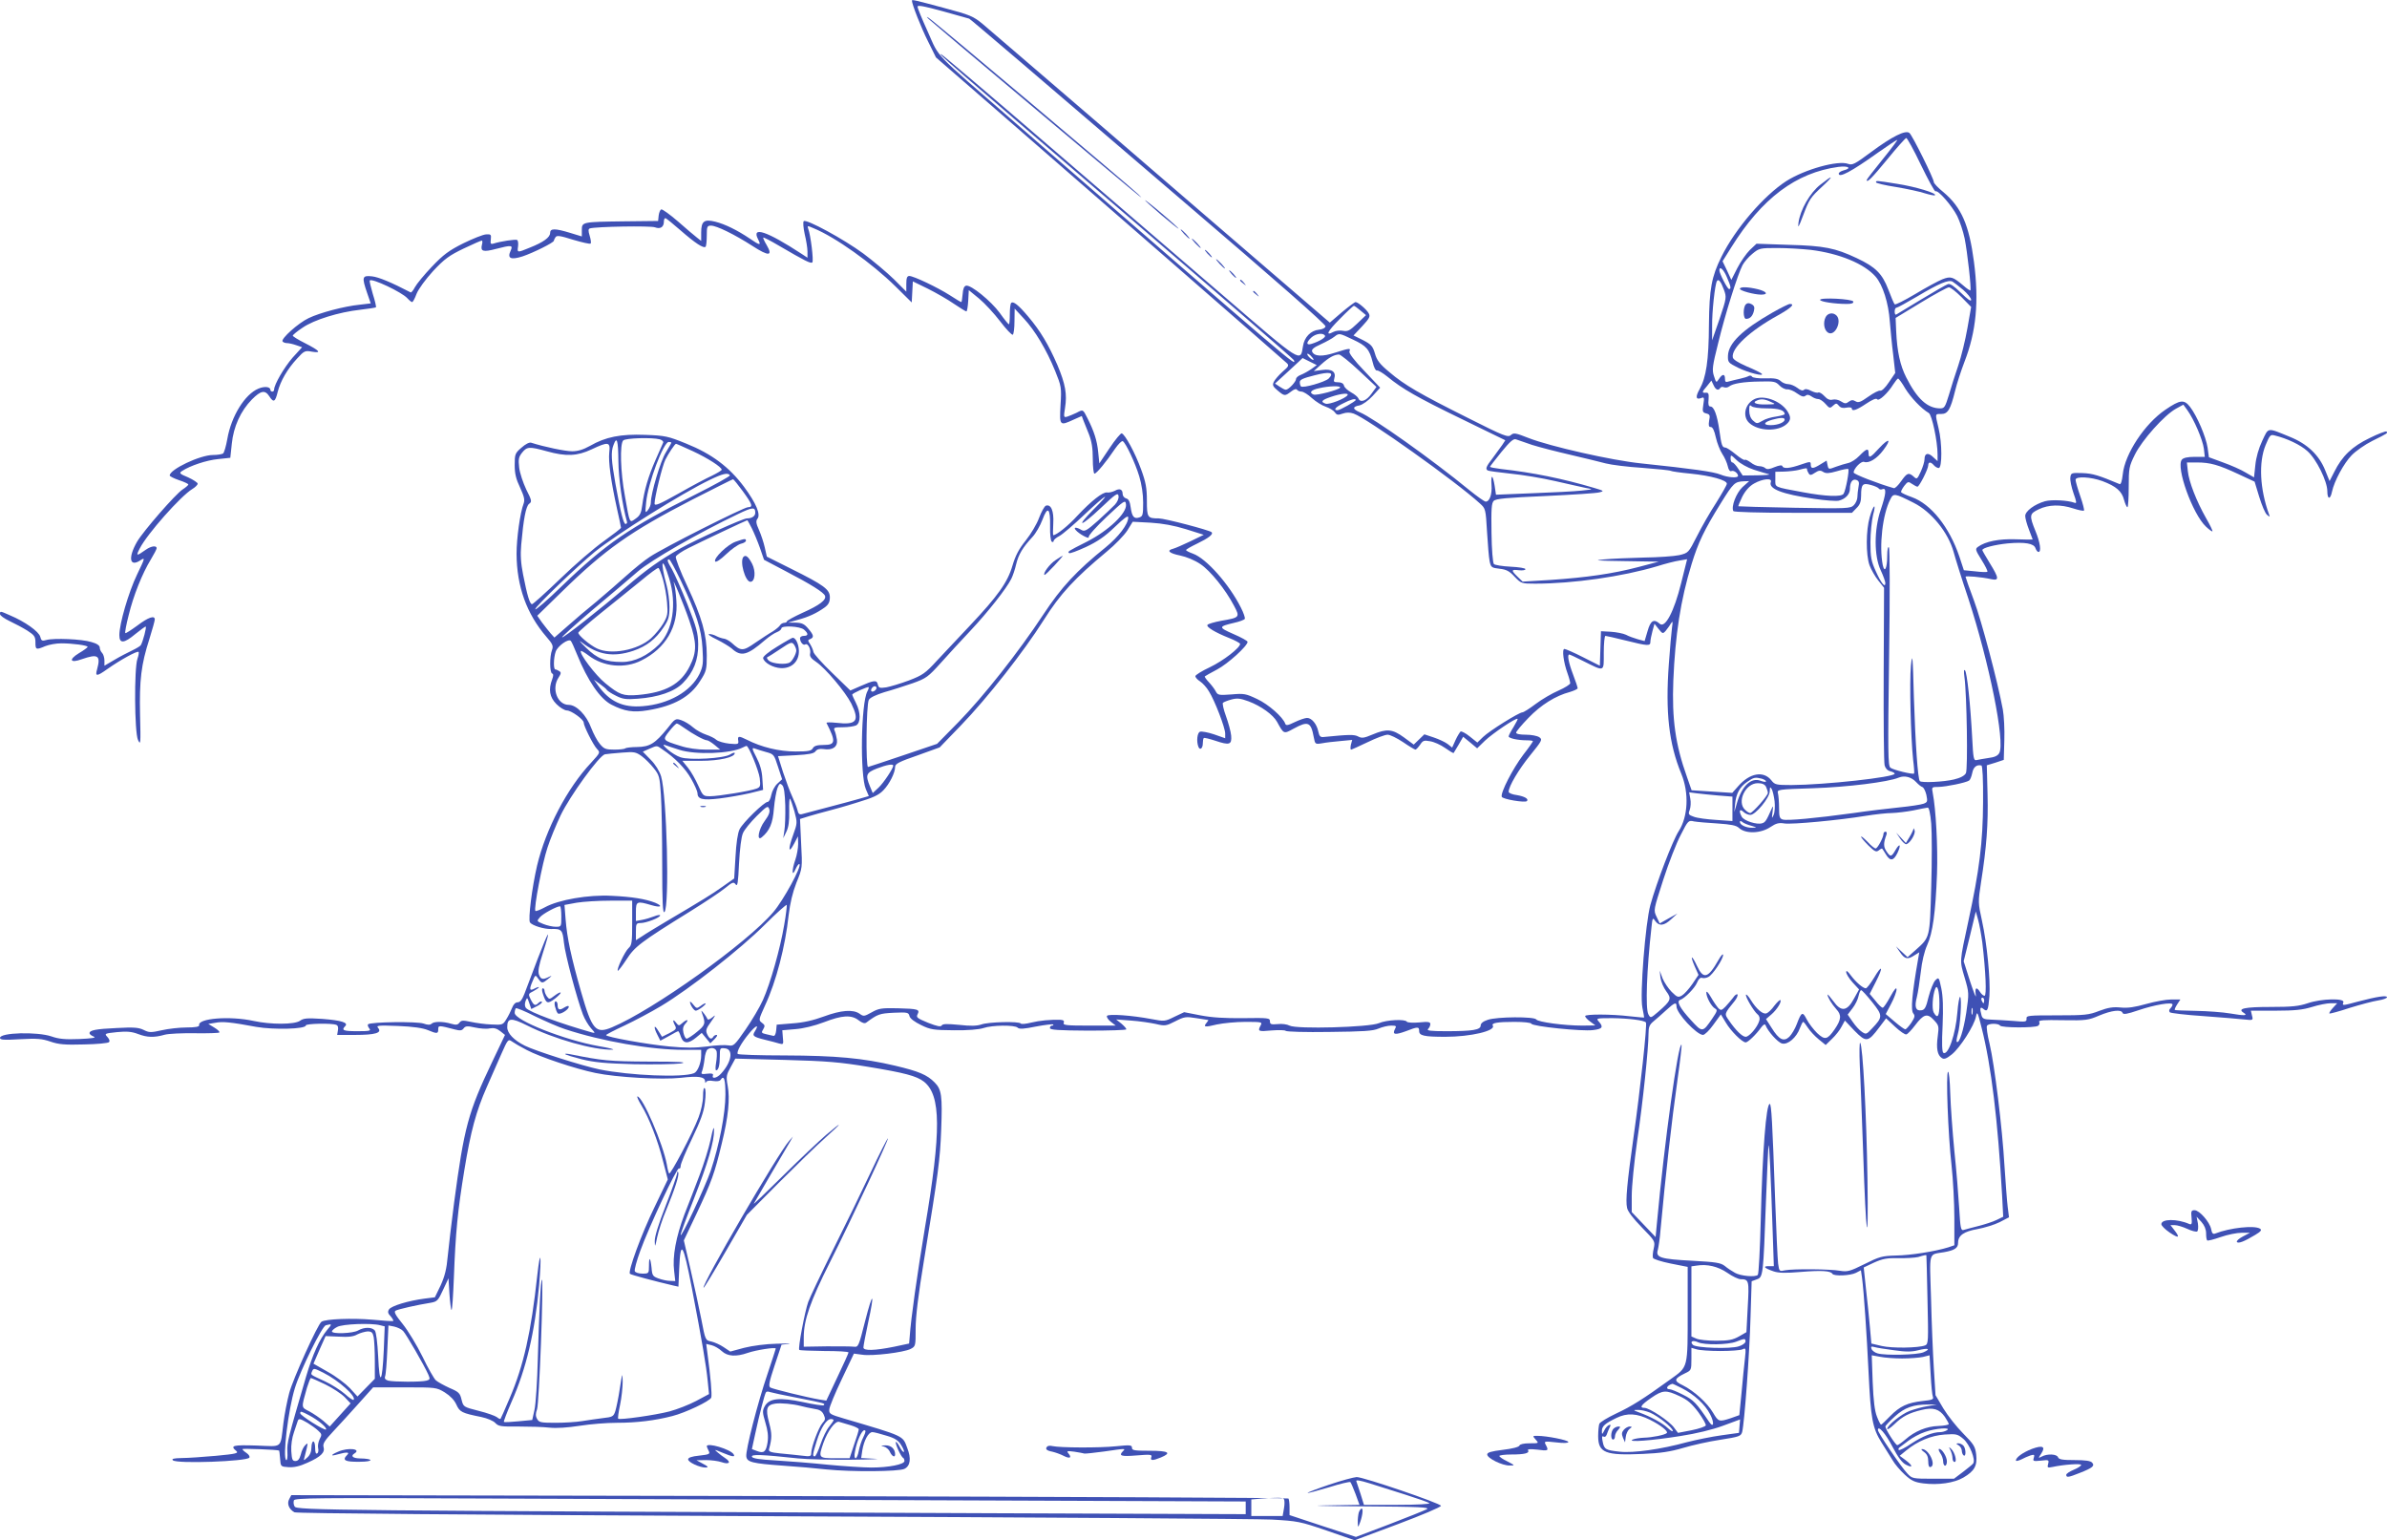 <?xml version="1.0" standalone="no"?>
<!DOCTYPE svg PUBLIC "-//W3C//DTD SVG 20010904//EN"
 "http://www.w3.org/TR/2001/REC-SVG-20010904/DTD/svg10.dtd">
<svg version="1.0" xmlns="http://www.w3.org/2000/svg"
 width="1280pt" height="826pt" viewBox="0 0 1280 826"
 preserveAspectRatio="xMidYMid meet">
<g transform="translate(0,826) scale(0.1,-0.1)"
fill="#3f51b5" stroke="none">
<path d="M4890 8257 c0 -20 51 -149 86 -218 l43 -87 373 -324 c369 -320 1479
-1288 1508 -1315 13 -12 11 -18 -22 -46 -20 -18 -41 -42 -47 -54 -9 -18 -6
-25 20 -47 37 -31 39 -31 72 -6 16 13 28 16 32 10 3 -5 14 -10 24 -10 10 0 36
-16 56 -35 21 -19 55 -40 74 -46 20 -7 42 -20 49 -30 10 -15 17 -16 42 -7 20
7 39 7 59 0 71 -25 547 -363 677 -482 30 -27 31 -30 38 -151 4 -68 10 -140 14
-159 7 -33 11 -35 53 -40 37 -4 54 -13 81 -43 35 -36 37 -37 110 -37 204 0
468 38 653 93 44 14 99 28 121 31 l41 7 -32 -128 c-38 -153 -86 -244 -115
-218 -31 28 -49 18 -65 -39 l-16 -54 -37 10 c-20 6 -49 16 -63 24 -15 7 -51
14 -80 16 l-54 3 -3 -92 -3 -93 -89 45 c-49 25 -95 45 -101 45 -14 0 -5 -72
17 -132 8 -22 14 -46 14 -52 0 -6 -28 -24 -62 -39 -35 -15 -90 -47 -123 -72
-33 -25 -65 -45 -71 -45 -18 0 -177 -99 -211 -132 l-31 -30 -40 32 c-22 18
-45 30 -50 27 -4 -4 -17 -24 -27 -46 l-18 -40 -24 19 c-13 10 -47 26 -74 35
l-51 17 -28 -27 -29 -28 -53 39 c-62 45 -92 47 -168 15 -45 -19 -57 -21 -76
-11 -21 12 -51 11 -183 -2 -21 -3 -26 3 -32 30 -8 39 -35 72 -60 72 -10 0 -40
-10 -65 -22 -39 -19 -48 -20 -52 -9 -12 35 -90 104 -150 132 -61 29 -71 31
-138 25 -69 -5 -74 -4 -85 17 -6 12 -23 34 -37 49 -14 15 -24 29 -21 31 2 2
32 19 66 37 57 30 163 126 163 148 0 5 -34 24 -76 42 -82 36 -81 40 4 60 28 6
54 16 57 21 3 4 -6 32 -21 61 -63 125 -185 263 -257 289 -20 7 -37 16 -37 19
0 4 27 19 60 35 60 29 88 50 77 61 -11 11 -252 74 -283 74 -61 0 -64 4 -64 96
0 67 -6 99 -31 167 -31 86 -86 188 -104 193 -5 2 -35 -34 -65 -79 l-55 -82 -6
60 c-6 62 -22 112 -58 183 -24 48 -23 47 -59 28 -15 -7 -36 -16 -48 -20 -20
-6 -21 -4 -13 46 12 74 2 129 -41 231 -48 110 -91 182 -156 259 -53 63 -81 85
-92 73 -4 -4 -7 -31 -7 -61 0 -30 -2 -54 -5 -53 -3 0 -25 27 -49 61 -47 64
-154 151 -180 146 -11 -2 -17 -16 -19 -46 -2 -23 -5 -42 -7 -42 -3 0 -30 16
-62 37 -66 42 -194 103 -217 103 -12 0 -16 -11 -16 -42 l0 -42 -67 67 c-38 37
-111 98 -163 137 -106 78 -307 187 -320 174 -5 -5 -2 -36 5 -69 8 -33 15 -75
15 -93 l0 -34 -32 21 c-185 121 -270 150 -233 78 18 -35 10 -34 -45 4 -67 45
-132 77 -184 90 -60 15 -76 3 -76 -58 l0 -45 -24 19 c-13 10 -58 48 -101 86
-43 37 -83 66 -89 64 -6 -2 -12 -17 -14 -33 l-3 -29 -182 -2 c-226 -3 -227 -3
-227 -47 l0 -34 -62 19 c-82 25 -108 25 -108 0 0 -24 -36 -50 -109 -79 -68
-28 -68 -28 -63 7 2 16 0 31 -5 34 -8 5 -88 -7 -126 -19 -16 -5 -18 -1 -15 23
3 25 0 28 -26 26 -16 -1 -71 -23 -122 -48 -76 -38 -106 -60 -168 -125 -41 -43
-82 -93 -91 -110 -9 -17 -19 -30 -23 -28 -104 54 -171 82 -207 86 -53 6 -56
-3 -26 -90 l19 -55 -59 -7 c-82 -8 -214 -43 -274 -72 -55 -26 -149 -110 -140
-125 4 -5 14 -9 24 -9 10 0 32 -5 49 -11 l32 -11 -51 -56 c-45 -52 -99 -144
-99 -171 0 -6 -4 -11 -10 -11 -5 0 -10 4 -10 9 0 17 -31 21 -64 7 -73 -30
-146 -148 -167 -270 -7 -39 -17 -74 -23 -78 -6 -4 -30 -8 -54 -8 -69 0 -232
-77 -232 -110 0 -4 23 -16 50 -25 28 -9 50 -20 50 -23 0 -4 -14 -16 -31 -27
-38 -25 -209 -221 -244 -280 -50 -87 -40 -139 19 -99 25 16 24 12 -19 -77 -46
-96 -95 -265 -95 -325 0 -47 25 -45 86 6 27 22 52 40 55 40 7 0 -15 -82 -26
-100 -3 -5 -25 -18 -48 -29 -23 -11 -66 -33 -94 -50 l-53 -31 0 28 c0 15 -6
34 -12 40 -7 7 -13 20 -13 29 0 11 -15 22 -45 30 -51 16 -201 22 -241 11 -23
-7 -28 -4 -33 17 -7 28 -83 82 -162 115 -54 24 -54 24 -54 7 0 -8 23 -24 52
-38 28 -13 71 -36 95 -51 37 -24 43 -32 43 -63 0 -40 3 -41 53 -20 20 8 58 15
85 15 62 0 142 -11 142 -19 0 -3 -21 -19 -47 -34 -57 -35 -47 -55 16 -32 86
30 102 20 82 -53 -12 -41 -3 -41 56 1 68 48 159 98 166 91 3 -3 0 -20 -6 -37
-18 -51 -16 -394 3 -435 14 -31 15 -21 11 134 -4 188 6 270 50 407 16 51 29
98 29 105 0 24 -36 11 -94 -33 -33 -24 -62 -43 -64 -40 -3 2 5 46 18 96 25
104 73 224 119 299 17 28 31 55 31 60 0 16 -30 12 -58 -8 -51 -36 -54 -35 -33
6 40 79 221 283 283 320 15 9 28 22 28 28 0 6 -23 21 -51 34 -46 19 -50 23
-33 34 44 29 132 58 193 64 l66 7 8 75 c9 92 48 177 108 238 48 48 70 52 93
17 23 -36 32 -31 45 23 15 59 52 123 104 179 38 42 43 44 80 37 54 -9 42 5
-38 46 -36 18 -65 36 -65 40 0 4 24 24 53 43 61 42 193 83 309 96 44 5 81 11
84 13 2 3 -5 35 -17 72 -11 38 -19 70 -16 72 12 13 172 -63 201 -95 11 -12 22
-21 26 -21 4 0 15 20 24 45 11 26 47 76 89 122 61 65 86 83 163 120 50 24 94
43 98 43 3 0 4 -11 0 -24 -8 -34 7 -39 75 -21 85 22 93 21 79 -10 -19 -41 1
-50 64 -30 57 19 168 74 168 84 0 3 4 12 9 19 7 11 25 8 95 -14 48 -14 90 -24
93 -20 4 3 1 22 -5 42 -8 26 -8 36 1 39 32 10 325 15 349 6 29 -11 48 1 48 31
0 10 3 18 8 18 4 0 41 -30 82 -66 78 -68 123 -98 134 -87 3 4 6 30 6 60 0 48
2 53 23 53 29 0 124 -46 222 -109 88 -57 111 -55 76 5 -12 20 -20 38 -18 40 2
2 39 -17 83 -43 142 -83 172 -98 180 -90 8 8 -9 147 -22 180 -6 17 -5 18 29 3
117 -48 313 -188 439 -312 l87 -86 3 56 3 57 80 -39 c44 -22 107 -58 140 -81
33 -22 63 -41 67 -41 4 0 8 26 10 57 l3 57 55 -45 c30 -25 81 -80 113 -122 32
-42 63 -75 68 -72 5 4 9 36 9 73 l1 67 49 -53 c60 -64 122 -168 168 -281 33
-82 35 -88 29 -183 -6 -112 -5 -113 71 -78 l43 19 8 -22 c5 -12 18 -46 30 -75
15 -38 21 -75 21 -132 0 -44 4 -80 9 -80 11 0 63 63 110 133 18 26 37 45 42
41 16 -10 66 -115 88 -188 13 -43 21 -95 21 -141 0 -66 -2 -74 -21 -80 -28 -9
-39 4 -46 55 -4 30 -11 44 -24 47 -11 3 -19 14 -19 24 0 25 -16 32 -42 17 -13
-6 -31 -11 -42 -9 -23 3 -84 -45 -159 -125 -48 -53 -112 -104 -129 -104 -2 0
-2 28 0 63 4 67 -12 105 -40 95 -8 -4 -24 -33 -36 -65 -12 -33 -44 -87 -72
-122 -37 -46 -55 -81 -71 -135 -26 -89 -78 -162 -229 -322 -58 -61 -136 -145
-175 -186 -63 -69 -78 -79 -151 -107 -45 -17 -100 -33 -121 -37 -36 -5 -41 -4
-46 16 -6 25 -20 23 -99 -12 l-48 -21 -97 94 c-54 52 -100 103 -101 113 -2 11
-10 29 -18 42 -13 19 -13 22 1 27 21 9 19 21 -11 56 -21 25 -34 31 -67 32
l-42 0 53 15 c57 15 102 36 145 67 20 15 27 29 27 54 0 42 -31 65 -208 153
l-130 65 -11 49 c-6 27 -20 69 -31 94 -16 35 -17 48 -9 59 20 23 -6 84 -71
172 -79 106 -173 177 -310 232 -98 40 -113 43 -220 47 -132 5 -213 -11 -296
-59 -36 -20 -65 -29 -96 -29 -37 0 -148 23 -220 46 -10 3 -31 -8 -52 -27 -34
-29 -36 -35 -36 -93 0 -46 7 -75 29 -121 22 -48 26 -66 19 -85 -19 -50 -38
-187 -38 -270 1 -175 54 -322 160 -445 34 -39 38 -49 30 -71 -13 -34 -13 -121
1 -126 7 -2 7 -12 0 -31 -21 -55 -14 -96 23 -133 19 -19 44 -34 56 -34 23 0
90 -48 90 -65 0 -18 51 -120 71 -141 19 -20 18 -20 -32 -75 -127 -135 -242
-354 -289 -551 -27 -116 -49 -290 -38 -305 13 -17 76 -36 113 -35 56 2 62 -4
69 -73 6 -63 70 -302 102 -386 9 -24 29 -57 43 -73 23 -25 24 -28 6 -23 -170
48 -336 109 -355 132 -6 8 -7 21 -2 36 9 22 9 22 20 -10 l11 -32 32 16 c17 9
28 19 25 23 -4 3 -12 0 -18 -6 -18 -18 -25 -15 -42 18 -14 29 -14 31 15 45 16
9 29 18 29 21 0 2 -9 0 -21 -6 -29 -16 -33 -8 -14 36 15 37 16 38 31 16 19
-27 22 -27 54 -1 21 17 22 19 3 10 -32 -16 -43 -14 -53 13 -6 18 -1 47 21 115
46 143 34 130 -27 -29 -30 -80 -63 -165 -72 -190 -12 -31 -23 -45 -36 -45 -12
0 -23 -11 -30 -30 -7 -17 -20 -44 -31 -61 -18 -30 -21 -31 -79 -28 -34 1 -83
8 -111 14 -42 9 -51 9 -61 -4 -9 -12 -18 -14 -45 -6 -44 13 -92 13 -105 0 -7
-7 -21 -7 -43 1 -34 12 -284 9 -297 -4 -4 -3 -1 -13 6 -22 11 -13 3 -15 -64
-15 -75 0 -87 5 -65 27 19 19 -20 31 -123 39 -80 5 -100 4 -119 -10 -30 -21
-157 -21 -249 -1 -128 28 -301 14 -292 -23 1 -8 -20 -12 -67 -12 -39 0 -99 -7
-134 -15 -58 -13 -67 -13 -97 2 -27 13 -53 15 -144 10 -113 -5 -146 -12 -146
-28 0 -5 10 -13 23 -18 15 -6 -9 -10 -77 -13 -77 -3 -110 0 -150 14 -77 26
-276 21 -276 -8 0 -11 22 -12 108 -7 90 5 117 3 163 -13 43 -15 78 -18 179
-15 69 1 129 7 134 12 6 5 3 16 -8 28 -17 18 -15 19 51 26 52 5 79 3 113 -10
50 -19 86 -20 143 -4 21 6 95 9 163 8 68 -1 127 1 130 4 4 3 -8 15 -26 26
l-33 20 37 6 c39 8 81 4 221 -22 93 -16 265 -12 265 8 0 10 139 13 163 3 9 -3
12 -14 9 -30 l-4 -24 96 0 c108 0 146 11 124 37 -12 14 -1 15 107 11 78 -3
133 -11 159 -22 50 -21 56 -20 56 4 0 22 2 22 90 -1 27 -7 37 -6 46 6 10 13
20 14 60 5 27 -6 63 -9 80 -5 22 4 38 0 57 -15 l25 -20 -68 -143 c-130 -272
-151 -352 -205 -757 -14 -107 -29 -236 -34 -286 -6 -69 -16 -108 -38 -157
l-31 -64 -55 -7 c-86 -11 -179 -39 -191 -58 -8 -13 -6 -22 9 -37 10 -12 16
-23 14 -25 -2 -2 -53 1 -114 7 -104 9 -249 4 -271 -11 -20 -13 -153 -307 -173
-382 -11 -41 -25 -113 -31 -160 -18 -142 -1 -127 -145 -122 -126 4 -143 0
-108 -29 14 -12 -1 -16 -108 -26 -68 -6 -151 -12 -184 -12 -44 -1 -56 -4 -48
-12 20 -20 397 -6 410 14 4 6 -3 17 -15 25 -12 8 -22 17 -22 21 0 4 187 -3
197 -8 1 -1 3 -20 5 -43 3 -43 3 -43 45 -46 30 -2 61 5 102 24 72 32 95 55 86
84 -5 17 5 34 52 84 32 34 93 101 136 149 l78 87 169 0 c167 0 170 0 215 -27
30 -19 51 -41 62 -65 18 -40 29 -46 134 -67 33 -7 65 -21 75 -32 17 -18 30
-20 124 -19 58 0 133 -2 166 -6 39 -4 98 0 163 10 56 9 145 16 199 16 106 0
204 12 297 36 71 18 201 80 209 99 5 13 -4 117 -20 234 l-7 54 29 -7 c16 -4
40 -18 55 -32 30 -28 76 -31 139 -9 43 15 150 32 150 23 0 -2 -20 -63 -44
-135 -53 -155 -119 -413 -114 -444 4 -30 32 -37 198 -49 74 -5 178 -14 230
-20 139 -14 389 -12 420 3 32 16 37 56 15 112 -25 67 -11 61 -340 158 -74 22
-80 25 -78 49 1 14 31 87 67 162 l65 137 45 -6 c54 -8 221 12 259 31 27 14 27
16 27 109 0 65 14 180 45 368 77 469 86 538 92 698 7 183 2 217 -35 254 -40
41 -85 60 -212 90 -174 41 -317 54 -592 55 -136 0 -249 4 -252 8 -7 12 19 59
61 110 35 43 56 52 32 13 -17 -26 -11 -31 53 -47 29 -7 64 -16 76 -20 23 -6
24 -5 20 32 l-3 39 70 6 c42 3 103 18 153 37 98 38 148 41 187 10 18 -14 32
-18 40 -12 62 46 71 49 148 53 73 3 79 2 84 -18 3 -13 27 -31 62 -48 51 -25
67 -27 176 -28 74 -1 135 4 159 12 47 16 168 17 183 2 9 -9 34 -7 98 6 48 9
89 14 92 11 4 -3 1 -6 -5 -6 -7 0 -12 -6 -12 -13 0 -10 44 -13 205 -14 113 0
205 3 205 7 0 5 -12 18 -27 31 l-28 22 80 -6 c44 -3 104 -12 132 -18 50 -12
56 -11 105 14 49 25 57 26 113 17 33 -5 62 -10 64 -10 2 0 -2 -7 -9 -15 -19
-23 -10 -25 55 -9 33 7 102 14 153 14 89 0 92 -1 82 -19 -17 -32 -13 -34 59
-27 39 3 72 2 75 -2 3 -5 108 -8 233 -6 183 2 235 5 265 18 21 9 51 16 68 16
27 0 30 -2 20 -19 -15 -30 1 -32 59 -11 64 25 71 25 71 1 0 -25 26 -31 140
-31 136 0 272 32 255 60 -9 14 25 20 115 20 51 0 90 -4 92 -10 4 -14 272 -42
331 -34 50 6 57 16 30 46 -15 17 -13 18 73 18 85 -1 169 -11 180 -23 8 -7 -31
-367 -66 -612 -35 -248 -44 -344 -35 -383 4 -19 34 -58 79 -104 71 -73 72 -74
64 -113 -5 -21 -7 -44 -4 -51 2 -6 45 -20 95 -30 l91 -18 0 -227 c0 -324 4
-306 -94 -377 -144 -104 -207 -144 -291 -183 -46 -22 -86 -46 -89 -55 -3 -9
-6 -38 -6 -65 0 -90 38 -105 239 -96 95 4 148 12 216 32 50 15 139 35 200 44
102 16 110 19 117 41 12 45 40 422 45 617 l6 192 27 10 c35 12 35 17 50 426 6
159 12 291 14 293 4 3 11 -144 22 -470 l6 -178 -28 0 c-33 0 -23 -11 27 -28
26 -9 65 -10 146 -3 111 9 159 6 169 -10 8 -14 96 -10 126 5 l27 14 6 -41 c10
-77 25 -300 35 -507 12 -249 21 -298 69 -375 21 -33 48 -76 60 -96 11 -20 41
-55 65 -77 36 -33 53 -41 100 -47 79 -10 164 2 214 31 60 35 76 64 69 124 -5
43 -13 55 -70 113 -35 35 -83 96 -106 134 l-42 71 -9 143 c-5 79 -12 248 -15
375 -8 260 -16 234 70 249 56 10 75 22 75 50 0 40 31 61 105 74 37 7 90 23
118 37 l50 26 -7 56 c-4 31 -11 129 -17 217 -12 209 -54 547 -80 657 -12 48
-18 92 -14 97 8 14 62 14 70 1 8 -12 185 -13 204 -1 7 5 10 14 6 21 -5 9 25
11 126 9 125 -2 138 0 196 25 67 28 119 34 125 14 4 -10 25 -6 84 14 88 30
184 46 184 31 0 -5 -5 -14 -12 -21 -7 -7 -8 -15 -2 -21 5 -4 86 -14 179 -20
94 -7 192 -15 219 -18 48 -5 49 -5 42 21 l-6 26 132 0 c105 0 147 5 196 20 35
11 80 20 100 20 l35 0 -23 -25 c-13 -14 -21 -27 -19 -30 3 -2 52 11 109 30 58
18 126 36 153 40 26 4 47 12 47 17 0 12 -56 3 -155 -23 -85 -23 -86 -23 -79
-4 9 23 -118 20 -191 -5 -48 -16 -84 -20 -201 -20 -138 0 -178 -9 -143 -31 26
-16 4 -17 -71 -4 -41 7 -124 13 -184 14 -61 1 -112 3 -114 5 -2 3 4 16 13 30
l17 26 -50 0 c-27 0 -87 -11 -133 -24 -61 -17 -98 -23 -137 -19 -40 4 -67 0
-115 -18 -56 -22 -77 -24 -227 -24 -154 0 -165 -1 -163 -18 1 -17 -5 -18 -70
-12 -40 3 -93 6 -119 7 -38 1 -47 5 -52 22 -11 39 -8 50 9 36 22 -19 27 -9 33
68 6 89 -13 282 -40 405 -21 95 -21 100 -5 205 30 191 39 313 35 472 l-4 156
46 14 45 15 3 105 c2 58 -2 132 -8 165 -28 151 -114 475 -155 585 -25 66 -45
124 -45 127 0 6 84 -1 138 -13 43 -9 42 5 -8 86 -22 36 -40 67 -40 70 0 12 67
29 137 36 91 8 140 0 148 -26 4 -11 11 -20 16 -20 16 0 10 49 -16 112 -34 84
-33 93 18 117 52 25 117 27 186 4 28 -9 53 -14 56 -11 3 2 -6 38 -20 78 -14
40 -25 79 -25 87 0 20 81 16 144 -7 74 -28 104 -54 116 -101 6 -21 14 -39 18
-39 4 0 7 49 7 108 0 101 2 111 33 174 38 77 157 211 220 246 l40 22 21 -29
c37 -51 83 -161 89 -207 l5 -44 -55 0 c-37 0 -60 -5 -68 -15 -33 -40 57 -291
129 -359 17 -16 33 -28 35 -25 2 2 -13 34 -34 70 -52 92 -92 195 -98 252 l-5
47 54 0 c71 0 116 -13 221 -62 l88 -41 25 -82 c14 -45 32 -89 42 -96 14 -12
16 -12 11 1 -50 137 -57 280 -19 373 22 53 26 58 48 52 67 -16 140 -51 176
-84 48 -42 107 -162 107 -215 0 -45 16 -47 25 -3 12 57 64 153 105 195 22 23
72 58 112 78 83 41 84 42 75 50 -3 3 -44 -12 -90 -35 -94 -45 -148 -97 -190
-182 l-25 -49 -23 57 c-33 83 -97 143 -189 180 -125 51 -114 53 -149 -21 -19
-40 -33 -89 -37 -130 l-7 -66 -45 26 c-24 15 -79 39 -121 54 l-76 28 -7 51
c-9 59 -56 169 -94 219 -32 41 -53 39 -132 -15 -111 -75 -218 -237 -229 -347
-4 -36 -10 -55 -17 -52 -110 46 -143 57 -199 59 -60 2 -62 1 -65 -24 -2 -15 6
-52 17 -84 17 -48 18 -56 5 -51 -35 13 -122 18 -158 8 -56 -16 -106 -53 -106
-79 0 -12 9 -45 20 -73 11 -28 20 -52 20 -53 0 -1 -41 -1 -90 1 -90 3 -163
-11 -204 -41 -15 -11 -13 -17 20 -70 20 -32 34 -60 31 -63 -3 -3 -32 -2 -65 2
l-61 6 -24 73 c-54 159 -152 282 -255 319 -29 10 -54 22 -57 26 -3 4 5 19 16
34 19 24 22 25 42 11 12 -8 25 -15 29 -15 10 0 58 95 58 115 0 19 14 19 30 0
7 -8 19 -15 26 -15 19 0 19 135 -1 215 -19 79 -19 75 15 75 35 0 49 23 74 124
9 38 32 108 50 155 63 162 79 323 51 538 -26 197 -67 291 -163 372 -29 23 -52
48 -52 54 0 19 -115 251 -131 264 -21 17 -92 -18 -209 -105 -82 -61 -97 -69
-119 -61 -54 21 -233 -29 -332 -92 -121 -78 -274 -256 -348 -406 -53 -107 -65
-171 -67 -363 -1 -194 -15 -284 -50 -347 -24 -42 -20 -59 10 -47 14 6 16 1 10
-35 -6 -38 -4 -43 15 -48 20 -5 22 -10 16 -39 -4 -26 -2 -34 9 -34 10 0 19
-19 27 -56 7 -31 23 -71 35 -89 12 -18 25 -47 29 -65 4 -20 12 -30 20 -26 13
5 35 -12 35 -26 0 -13 -55 -9 -94 7 -36 15 -149 31 -426 60 -157 16 -488 91
-603 136 -71 28 -80 29 -95 16 -15 -14 -37 -6 -227 90 -264 132 -343 178 -424
247 -52 43 -68 64 -78 100 -12 40 -20 49 -64 72 l-51 25 47 50 c38 41 44 52
35 68 -11 21 -58 61 -71 61 -5 0 -38 -25 -74 -55 l-64 -55 -328 282 c-180 155
-587 505 -903 778 -317 272 -600 516 -630 541 -51 42 -67 49 -210 87 -152 41
-170 45 -170 39z m307 -97 c4 0 346 -292 1166 -995 469 -401 747 -645 745
-655 -2 -9 -16 -16 -35 -18 -44 -4 -79 -40 -86 -89 -14 -87 -3 -94 -429 273
-216 185 -642 552 -946 813 -304 262 -558 478 -565 480 -18 5 9 -18 988 -858
495 -425 902 -777 903 -782 14 -37 24 -45 -1493 1272 -449 390 -405 344 -469
487 -31 68 -56 129 -56 136 0 10 36 3 138 -25 75 -21 138 -39 139 -39z m5104
-785 c39 -80 73 -143 78 -141 13 9 88 -77 116 -132 14 -28 32 -82 40 -120 15
-74 37 -273 31 -279 -2 -2 -19 9 -37 25 -57 48 -68 52 -114 34 -22 -9 -87 -44
-145 -79 -57 -34 -107 -59 -110 -55 -4 4 -19 39 -34 79 -33 86 -68 121 -170
169 -115 54 -173 66 -364 71 l-173 6 -36 -34 c-19 -19 -49 -62 -67 -97 l-32
-63 -23 50 -24 50 47 75 c164 263 347 400 574 431 54 7 75 -7 27 -19 -14 -4
-25 -11 -25 -17 0 -25 67 10 211 113 53 37 99 68 103 68 3 0 -32 -47 -79 -105
-47 -58 -85 -107 -85 -110 0 -18 27 9 110 110 51 63 98 115 102 115 5 0 41
-65 79 -145z m-591 -455 c153 -19 287 -74 348 -144 38 -44 69 -140 76 -241 4
-44 11 -124 18 -177 l11 -98 -34 -50 c-19 -29 -39 -48 -47 -45 -7 2 -35 -12
-63 -32 -42 -30 -54 -34 -69 -25 -13 8 -22 8 -36 -2 -15 -12 -22 -11 -41 1
-13 9 -33 13 -45 10 -15 -4 -29 1 -45 19 -13 14 -27 22 -33 19 -5 -3 -22 1
-38 9 -19 10 -32 12 -39 5 -6 -6 -19 -2 -35 11 -15 11 -36 20 -49 20 -12 0
-31 7 -41 17 -13 12 -34 16 -82 14 -37 -1 -67 3 -71 9 -3 6 -11 7 -17 4 -6 -4
-28 -11 -47 -15 -20 -4 -46 -11 -58 -14 -19 -6 -23 -4 -23 14 0 27 -14 27 -32
-1 -15 -22 -15 -22 -27 15 -11 33 -9 52 23 179 37 153 104 366 130 416 9 17
32 44 53 61 36 30 41 31 133 31 53 0 134 -5 180 -10z m-450 -146 c22 -50 24
-64 12 -64 -9 0 -52 84 -52 100 0 26 23 5 40 -36z m-16 -67 c15 -41 15 -44
-23 -157 l-40 -115 0 77 c-1 73 15 224 26 241 8 13 21 -2 37 -46z m1284 -2
c23 -20 42 -44 42 -53 0 -11 -19 3 -54 37 -38 37 -59 52 -71 47 -9 -3 -74 -40
-143 -82 -70 -42 -130 -79 -134 -81 -5 -2 -8 5 -8 16 0 12 4 21 10 21 5 0 56
28 112 61 116 69 166 90 188 79 8 -5 34 -25 58 -45z m-10 -38 l52 -53 -20
-114 c-11 -63 -33 -153 -49 -200 -16 -47 -39 -118 -50 -157 -20 -65 -24 -73
-47 -73 -68 0 -124 51 -182 166 -33 65 -49 139 -54 249 l-3 70 135 82 c74 45
142 82 150 82 9 1 39 -23 68 -52z m-3223 -72 l30 -25 -47 -45 c-40 -38 -51
-44 -76 -39 -16 3 -39 1 -52 -6 -45 -24 -32 3 35 70 38 39 72 70 75 70 3 0 19
-11 35 -25z m-190 -135 c6 -9 -30 -31 -72 -44 -29 -9 -30 7 -1 34 23 21 63 27
73 10z m150 -21 c73 -34 88 -52 106 -122 6 -27 16 -46 23 -44 6 2 31 -13 56
-33 79 -65 159 -111 398 -227 l234 -114 -17 -26 c-10 -14 -33 -46 -51 -70 -35
-45 -40 -58 -26 -66 4 -3 59 -10 122 -17 63 -6 171 -24 240 -40 69 -16 143
-32 165 -37 40 -7 40 -7 -25 -14 -36 -4 -154 -10 -262 -14 l-196 -8 -7 47
c-10 62 -21 66 -17 6 4 -50 -10 -90 -31 -90 -7 0 -46 28 -87 61 -201 165 -515
388 -588 418 -40 17 -41 30 -2 37 17 4 47 25 71 51 l40 44 -85 90 c-55 57 -83
95 -80 104 8 19 3 19 -76 -6 -70 -23 -113 -21 -124 6 -4 11 9 22 47 39 28 13
61 31 72 40 26 20 25 21 100 -15z m-211 -108 c-5 -6 -34 20 -34 30 0 5 8 1 18
-8 10 -10 17 -20 16 -22z m244 -59 l93 -87 -27 -37 c-27 -38 -60 -50 -70 -24
-3 7 -20 22 -39 32 -18 10 -36 26 -38 36 -3 12 -14 18 -32 18 -22 0 -25 3 -20
20 11 36 -13 53 -64 46 l-46 -6 40 36 c41 37 69 52 95 53 8 0 57 -39 108 -87z
m-265 49 l38 -19 -29 -21 c-16 -11 -41 -25 -56 -31 -14 -5 -26 -15 -26 -22 0
-15 -40 -58 -55 -58 -6 0 -21 8 -34 17 l-24 16 74 68 c41 38 74 68 74 69 1 0
18 -9 38 -19z m102 -91 c-20 -19 -139 -53 -149 -42 -3 3 -6 13 -6 23 0 13 18
21 78 36 83 22 109 16 77 -17z m3092 -54 c30 -48 84 -106 126 -131 17 -10 47
-152 47 -223 l0 -35 -24 22 c-27 26 -46 21 -46 -12 0 -12 -9 -42 -20 -66 -19
-41 -21 -43 -38 -27 -27 24 -36 20 -67 -24 -16 -23 -33 -39 -39 -38 -79 22
-216 75 -216 84 0 21 40 63 56 57 25 -9 68 16 103 63 46 61 31 68 -22 11 -47
-52 -57 -57 -57 -27 0 28 -11 25 -49 -14 -18 -19 -45 -36 -60 -39 -14 -3 -44
-12 -66 -20 -39 -15 -40 -15 -45 9 l-5 24 -33 -20 c-40 -25 -52 -25 -52 -2 0
18 -2 18 -52 1 -60 -21 -95 -24 -100 -9 -2 7 -17 5 -42 -5 -27 -12 -42 -13
-49 -6 -6 6 -21 11 -33 11 -12 0 -33 9 -46 20 -14 10 -28 17 -31 14 -3 -4 -26
10 -50 30 -24 20 -49 36 -55 36 -17 0 -21 12 -32 91 -12 84 -29 129 -48 129
-10 0 -13 11 -10 38 2 30 0 37 -14 36 -23 -2 -23 3 6 36 l23 29 12 -25 c11
-25 26 -31 36 -14 3 5 12 7 20 3 9 -3 21 -1 28 5 19 15 75 25 165 26 74 2 84
0 104 -21 11 -12 31 -22 42 -21 12 1 36 -9 53 -22 24 -17 36 -20 45 -12 9 7
18 6 32 -4 11 -8 27 -14 36 -14 9 0 27 -12 39 -26 21 -24 24 -25 40 -10 17 15
19 15 32 0 9 -11 22 -14 41 -10 15 3 28 1 28 -4 0 -18 25 -10 77 25 33 22 54
31 59 24 8 -13 57 32 86 79 11 17 23 32 26 32 4 0 22 -24 39 -54z m-3031 5
c-8 -12 -125 -43 -142 -37 -26 10 -14 25 29 34 55 13 120 14 113 3z m40 -40
c-11 -18 -98 -52 -117 -46 -30 10 -22 20 29 37 53 18 96 22 88 9z m44 -26 c0
-7 -85 -55 -98 -55 -24 0 -11 17 31 37 40 21 67 28 67 18z m-3732 -211 c13 -4
21 -12 18 -18 -3 -6 -21 -48 -41 -93 -39 -89 -60 -161 -71 -242 -5 -41 -12
-56 -35 -72 -34 -24 -31 -32 -58 121 -24 128 -28 279 -9 298 13 13 154 17 196
6z m4678 -30 c38 -12 131 -36 205 -53 73 -17 159 -38 189 -46 30 -8 119 -19
198 -24 78 -6 147 -13 151 -16 5 -3 53 -10 107 -15 109 -11 194 -35 194 -54 0
-7 -26 -52 -57 -102 -32 -49 -78 -129 -103 -179 -46 -90 -46 -90 -95 -102 -28
-6 -113 -12 -190 -13 -77 -2 -174 -6 -215 -10 -60 -5 -38 -7 110 -9 l185 -3
-110 -29 c-138 -36 -278 -56 -470 -69 l-150 -9 -27 26 c-36 35 -35 40 7 35 19
-2 35 0 35 6 0 5 -35 11 -80 13 -43 2 -84 9 -89 14 -6 6 -12 79 -13 167 -2
129 0 160 12 172 12 12 70 17 278 26 145 7 275 15 290 20 25 6 23 8 -28 23
-172 51 -331 83 -502 102 -32 4 -58 9 -58 12 0 2 28 38 61 79 46 56 65 73 78
68 9 -3 48 -17 87 -30z m-4900 -87 c1 -94 21 -235 46 -325 2 -5 -1 -11 -7 -12
-11 -1 -26 56 -55 217 -22 124 -25 170 -10 207 18 49 25 26 26 -87z m284 99
c0 -3 -14 -26 -30 -53 -28 -45 -80 -219 -80 -269 0 -11 -7 -29 -16 -40 -14
-18 -15 -14 -9 43 10 103 93 323 121 323 8 0 14 -2 14 -4z m-333 -53 c-5 -49
8 -149 42 -303 12 -52 21 -97 21 -100 0 -4 -42 -36 -92 -72 -51 -36 -157 -127
-234 -202 -78 -75 -146 -136 -151 -136 -12 0 -26 47 -48 159 -12 60 -15 106
-10 160 12 137 25 205 42 219 16 11 15 18 -15 77 -17 36 -35 89 -38 118 -5 44
-3 56 16 80 26 32 38 33 132 7 104 -29 163 -26 240 10 91 43 102 41 95 -17z
m447 8 c82 -38 156 -86 156 -100 0 -4 -24 -18 -52 -32 -29 -13 -110 -56 -180
-96 -105 -59 -128 -68 -128 -53 0 33 42 204 58 235 17 34 51 85 57 85 3 0 43
-18 89 -39z m5691 -100 c33 -11 69 -21 80 -24 11 -3 -16 -5 -60 -6 l-80 -1
-23 35 c-12 19 -27 35 -32 35 -6 0 -10 10 -10 22 0 21 2 20 33 -10 19 -18 58
-40 92 -51z m285 2 c0 -5 4 -14 9 -22 7 -11 13 -10 34 4 20 13 29 14 44 4 15
-9 31 -8 73 4 30 9 57 14 61 12 7 -5 -13 -114 -25 -133 -11 -18 -98 -14 -216
8 -162 30 -150 25 -150 70 l0 40 48 1 c26 1 61 5 77 9 42 11 45 11 45 3z
m-5776 -32 c3 -4 -81 -51 -187 -104 -349 -174 -480 -264 -713 -489 -79 -77
-144 -133 -144 -125 0 14 227 232 320 308 118 95 467 314 615 385 70 34 99 41
109 25z m69 -85 c51 -70 57 -86 28 -86 -22 0 -455 -218 -526 -266 -28 -18 -85
-64 -126 -101 -41 -37 -113 -99 -159 -138 -47 -38 -117 -97 -156 -132 l-71
-62 -20 22 c-10 12 -31 38 -46 58 l-26 37 132 129 c233 228 369 323 698 493
118 60 217 110 220 110 3 0 26 -29 52 -64z m5513 49 c-14 -36 59 -65 232 -90
59 -9 118 -13 132 -10 36 9 60 34 60 64 0 36 15 55 35 47 13 -5 16 -13 11 -37
-3 -18 -6 -42 -6 -55 0 -13 -9 -33 -19 -43 -18 -18 -34 -19 -317 -14 -165 3
-300 7 -302 8 -2 2 8 25 21 52 16 31 38 56 63 70 46 26 99 31 90 8z m-152 -27
c-34 -32 -62 -106 -49 -129 4 -5 136 -9 321 -9 l315 0 24 25 c19 18 25 35 25
67 0 61 8 70 53 57 20 -5 39 -14 42 -19 3 -5 12 -7 20 -3 22 8 19 -25 -10
-111 -36 -106 -36 -248 0 -324 14 -30 25 -61 25 -69 0 -28 -23 0 -51 63 -25
55 -29 75 -29 156 0 51 7 117 14 146 19 68 2 58 -18 -12 -20 -69 -21 -200 -1
-257 9 -24 30 -61 47 -82 l31 -39 -2 -462 c-1 -255 1 -475 5 -490 4 -16 15
-28 30 -32 13 -3 24 -9 24 -13 0 -19 -374 -60 -554 -61 -82 0 -89 2 -107 25
-42 53 -116 40 -178 -31 l-32 -36 -109 7 -109 7 -25 72 c-62 173 -81 310 -73
516 10 244 39 433 98 625 36 117 67 182 157 327 67 108 74 115 124 117 l28 1
-36 -32z m-3366 -95 c-13 -14 -54 -52 -91 -86 -60 -53 -71 -59 -88 -49 -26 16
-45 16 -31 0 18 -22 75 -52 70 -38 -2 8 41 56 96 108 96 90 101 93 104 67 6
-46 -93 -140 -208 -199 -107 -54 -106 -54 -97 -62 3 -4 43 11 89 32 62 29 102
56 156 108 51 49 72 64 72 51 0 -36 -51 -103 -122 -161 -154 -124 -237 -213
-333 -359 -133 -202 -322 -441 -455 -577 l-115 -117 -180 -61 c-99 -33 -184
-62 -190 -63 -13 -3 -10 335 4 360 6 12 37 27 83 41 40 11 108 33 152 48 73
26 83 34 150 108 39 44 112 123 161 175 91 97 191 223 218 277 8 16 20 51 26
78 13 54 36 91 87 146 18 19 42 61 54 93 28 76 43 63 41 -37 -1 -41 3 -77 9
-81 5 -3 10 -2 10 4 0 6 14 18 30 26 17 9 78 61 136 116 118 112 152 130 47
26 -99 -100 -68 -93 39 8 81 77 93 85 96 65 2 -13 -6 -32 -20 -47z m4283 11
c96 -48 186 -159 215 -264 8 -30 43 -143 79 -250 112 -343 198 -769 166 -828
-8 -15 -25 -23 -59 -27 -26 -4 -54 -9 -63 -11 -15 -4 -18 10 -23 113 -10 189
-28 357 -39 368 -6 7 -7 -5 -3 -35 13 -95 19 -495 8 -516 -7 -14 -30 -26 -64
-34 -53 -13 -172 -19 -183 -9 -11 11 -24 204 -32 449 -6 225 -8 245 -16 170
-8 -88 -1 -382 12 -505 5 -38 7 -72 5 -73 -5 -7 -112 19 -127 31 -13 11 -14
78 -7 592 5 337 4 584 -1 590 -5 5 -9 -13 -9 -45 0 -67 -14 -96 -24 -50 -20
103 -1 273 41 353 16 33 23 32 124 -19z m-6211 -54 c0 -18 -18 -30 -45 -30
-21 0 -271 -113 -355 -160 -113 -64 -182 -113 -294 -209 -140 -120 -336 -274
-342 -269 -2 3 71 69 163 147 93 78 202 170 243 206 71 61 323 206 539 309 77
37 91 38 91 6z m-19 -82 c12 -24 32 -72 44 -106 l22 -64 114 -60 c140 -73 205
-114 213 -133 8 -22 -28 -50 -120 -91 -46 -21 -84 -42 -84 -46 0 -4 -7 -8 -15
-8 -7 0 -18 -6 -22 -13 -4 -7 -22 -22 -39 -33 -18 -10 -60 -38 -94 -61 -66
-46 -77 -46 -127 0 -13 11 -31 21 -40 22 -10 1 -28 7 -40 13 -12 7 -30 12 -40
12 -10 -1 8 -14 40 -29 32 -16 68 -38 80 -48 51 -47 84 -38 180 45 21 18 49
37 63 42 13 5 24 14 24 20 0 17 101 12 122 -7 24 -21 23 -33 -2 -33 -11 0 -20
-6 -20 -12 0 -21 17 -41 28 -34 14 9 32 -26 26 -50 -3 -14 6 -26 33 -44 50
-34 156 -160 188 -223 46 -94 29 -116 -82 -103 -30 3 -53 3 -51 -1 51 -100 49
-118 -15 -118 -36 0 -51 -5 -58 -17 -8 -15 -24 -18 -93 -18 -88 0 -183 23
-261 63 -44 22 -51 21 -46 -7 2 -17 -2 -18 -48 -14 -28 3 -59 12 -69 20 -9 9
-34 21 -55 28 -21 7 -53 24 -70 39 -18 16 -46 33 -64 39 -30 10 -33 9 -74 -44
-66 -81 -94 -99 -162 -100 -31 0 -60 -4 -64 -7 -3 -4 -30 -7 -59 -7 -46 0 -55
4 -77 30 -14 16 -35 56 -47 87 -25 68 -79 123 -120 123 -61 0 -94 87 -55 146
14 22 15 28 4 35 -8 5 -17 9 -21 9 -11 0 -10 62 2 96 11 30 68 71 81 57 4 -4
19 -37 33 -72 57 -141 124 -239 185 -270 70 -36 117 -43 195 -30 140 23 228
72 281 158 33 51 35 61 35 137 0 111 -26 203 -105 372 -37 78 -64 149 -61 157
3 8 33 29 68 46 59 30 310 149 315 149 2 0 12 -19 24 -42z m2329 -6 l95 -30
-72 -35 c-40 -19 -81 -37 -93 -40 -36 -9 -21 -24 38 -36 34 -7 78 -25 109 -46
54 -36 135 -137 180 -223 33 -62 32 -64 -68 -81 -38 -7 -71 -17 -74 -22 -8
-11 40 -40 115 -70 33 -13 60 -28 60 -32 0 -21 -91 -91 -162 -125 -43 -20 -78
-42 -78 -48 0 -7 11 -19 25 -28 14 -9 36 -33 48 -54 31 -49 87 -195 87 -226
l0 -25 -60 21 c-33 11 -67 17 -75 14 -15 -5 -20 -51 -9 -80 8 -22 24 -10 24
18 0 12 2 25 5 28 3 3 30 -4 61 -14 77 -26 90 -22 86 27 -2 22 -15 69 -28 105
-13 35 -20 68 -16 71 4 4 24 12 46 18 31 8 47 6 91 -10 67 -25 132 -72 153
-110 37 -67 35 -66 90 -36 77 42 92 35 107 -47 7 -37 8 -38 44 -32 20 4 64 9
99 12 l63 6 -7 -26 c-3 -14 -3 -26 1 -26 3 0 43 18 89 40 45 22 93 40 107 40
13 0 50 -18 83 -40 32 -22 62 -40 66 -40 4 0 15 12 25 26 15 23 21 25 53 19
21 -3 57 -19 81 -36 24 -17 44 -29 46 -27 1 2 13 22 27 45 l24 42 38 -31 37
-31 42 41 c41 39 168 125 175 117 2 -1 -8 -21 -22 -44 -14 -22 -26 -45 -26
-50 0 -10 49 -21 96 -21 19 0 34 -2 34 -5 0 -3 -23 -36 -52 -73 -56 -74 -123
-204 -115 -225 5 -13 124 -33 135 -23 11 12 -13 25 -53 32 -25 3 -45 11 -45
18 0 29 54 120 115 195 64 79 67 85 50 97 -11 8 -43 14 -72 14 -32 0 -53 4
-53 11 0 6 30 42 66 79 67 70 146 119 222 139 23 7 42 16 42 20 0 5 -11 39
-25 75 -24 63 -32 106 -20 106 3 0 36 -15 73 -34 119 -59 112 -62 112 43 0 50
4 91 9 91 4 0 53 -11 109 -25 120 -30 132 -30 132 -7 0 9 5 35 11 57 l11 40
22 -28 c21 -26 23 -27 38 -10 8 10 21 27 27 38 11 17 12 14 7 -20 -3 -22 -11
-110 -17 -195 -19 -259 0 -428 67 -590 42 -103 36 -229 -14 -307 -32 -49 -119
-276 -152 -396 -27 -98 -57 -481 -43 -550 6 -29 10 -53 9 -54 0 -1 -35 3 -76
7 -100 12 -240 12 -240 1 0 -5 12 -19 28 -30 l27 -20 -70 -1 c-97 0 -238 19
-247 33 -10 16 -211 15 -260 -2 -25 -8 -38 -19 -38 -30 0 -24 -42 -31 -185
-31 -85 0 -106 3 -97 12 7 7 12 18 12 26 0 12 -12 14 -60 9 -33 -3 -63 -1 -66
4 -9 15 -109 10 -150 -8 -51 -22 -442 -33 -479 -13 -13 7 -41 11 -64 8 -35 -3
-41 -1 -41 15 0 18 -9 19 -142 17 -102 -1 -168 3 -231 15 l-87 17 -53 -25
c-50 -25 -54 -25 -122 -12 -105 20 -232 29 -239 17 -3 -6 6 -20 20 -31 l27
-21 -143 0 c-122 0 -141 2 -136 15 4 10 -1 15 -17 16 -53 2 -113 -4 -158 -15
-27 -7 -52 -9 -55 -5 -8 13 -174 9 -212 -5 -24 -8 -57 -9 -119 -2 -64 6 -87 6
-93 -3 -5 -9 -24 -5 -73 14 -58 24 -65 29 -57 45 14 27 4 30 -107 33 -87 2
-102 -1 -139 -22 -40 -22 -43 -23 -65 -7 -35 24 -99 19 -191 -15 -57 -21 -110
-33 -168 -37 l-85 -7 -3 -32 c-2 -19 -8 -30 -15 -28 -7 2 -24 6 -39 9 -25 6
-27 8 -15 27 10 17 9 22 -7 34 -19 14 -18 17 16 92 61 131 109 318 127 485 8
66 21 121 42 175 32 78 32 79 25 210 l-6 131 48 15 c26 8 70 20 97 27 28 7
100 27 160 46 87 26 117 40 142 66 33 34 63 94 63 126 0 16 24 28 120 61 l119
43 113 117 c142 147 336 394 445 566 88 140 167 225 338 367 44 36 93 87 110
113 l29 47 96 -5 c65 -4 125 -15 190 -35z m-2711 -272 c85 -179 112 -262 118
-366 5 -81 3 -97 -16 -138 -46 -94 -165 -162 -304 -173 -106 -9 -178 24 -240
111 l-22 31 32 -23 c18 -13 35 -27 38 -33 4 -5 25 -19 48 -30 35 -18 53 -21
117 -16 110 8 197 38 242 84 57 58 83 124 82 208 -1 61 -8 88 -58 215 -32 80
-69 163 -82 186 -26 44 -29 54 -16 54 5 0 32 -50 61 -110z m-60 6 c41 -135 19
-277 -55 -352 -61 -60 -131 -94 -198 -94 -89 0 -133 17 -195 78 -31 30 -40 42
-21 27 85 -67 169 -81 276 -45 71 24 121 63 163 127 26 39 31 56 31 108 0 33
-7 85 -15 115 -37 135 -25 165 14 36z m-34 -3 c9 -31 19 -86 22 -124 5 -60 3
-72 -20 -112 -14 -24 -44 -60 -66 -80 -71 -64 -216 -91 -291 -54 -39 19 -100
71 -99 84 0 4 55 52 122 106 67 53 162 131 212 171 49 41 92 73 96 70 4 -2 15
-30 24 -61z m142 -223 c40 -118 40 -166 2 -242 -48 -97 -130 -142 -279 -155
-79 -6 -98 1 -174 63 -53 43 -142 161 -131 173 3 2 21 -9 41 -24 79 -61 195
-72 283 -27 131 65 199 182 188 321 -2 36 -8 75 -11 86 -21 67 52 -109 81
-195z m954 -378 c-34 -64 -40 -449 -8 -524 l16 -37 -52 -15 c-29 -8 -104 -29
-167 -45 -63 -17 -125 -33 -136 -36 -17 -5 -23 -1 -28 22 -4 15 -17 48 -28 72
-11 23 -33 82 -49 130 l-27 86 95 5 c71 4 98 9 106 21 8 11 22 15 43 12 49 -8
77 12 72 50 -3 18 -8 40 -13 50 -6 15 -1 17 45 17 28 0 60 5 71 10 25 14 25
69 -1 120 -11 22 -20 42 -20 45 0 7 83 44 88 40 2 -2 -1 -12 -7 -23z m49 19
c0 -12 -20 -25 -27 -18 -7 7 6 27 18 27 5 0 9 -4 9 -9z m-1029 -216 c45 -32
105 -65 120 -65 6 0 24 -11 41 -25 l30 -25 -75 0 c-47 0 -99 7 -138 20 -97 30
-98 31 -60 79 18 23 36 41 40 41 5 0 23 -11 42 -25z m-28 -116 c87 -28 275
-21 339 12 10 5 19 9 21 9 12 0 66 -133 71 -173 5 -43 3 -48 -17 -56 -33 -13
-205 -41 -249 -41 -37 0 -39 2 -64 58 -14 31 -38 74 -55 95 l-30 37 100 0 c99
0 181 19 181 41 0 5 -11 2 -25 -7 -32 -21 -217 -32 -266 -15 -19 6 -50 25 -69
42 -22 19 -28 28 -15 24 11 -4 46 -16 78 -26z m-92 3 c69 -46 124 -103 155
-158 19 -33 34 -68 34 -76 0 -34 26 -41 118 -30 49 6 121 19 161 28 l73 18 -4
61 c-2 41 -13 78 -32 114 -24 46 -25 53 -9 47 10 -4 37 -12 61 -19 41 -11 43
-13 64 -79 l22 -67 -26 -24 c-14 -13 -28 -40 -32 -60 -4 -20 -12 -37 -19 -37
-19 0 -133 -111 -151 -147 -10 -20 -18 -73 -22 -148 l-7 -116 -61 -43 c-59
-42 -108 -72 -306 -189 -52 -31 -110 -66 -127 -78 l-33 -21 0 46 c0 42 2 46
25 46 30 0 105 29 105 41 0 4 -15 2 -32 -5 -18 -7 -48 -16 -65 -19 l-33 -6 0
49 c0 57 5 59 83 36 50 -15 65 -6 20 13 -51 20 -124 32 -232 37 -125 7 -286
-21 -360 -62 -24 -13 -47 -22 -50 -19 -10 11 37 257 65 340 14 44 46 121 70
172 51 106 207 321 238 328 12 2 53 6 92 9 64 5 73 4 105 -19 19 -14 48 -43
65 -65 29 -36 32 -47 38 -142 4 -57 7 -224 7 -372 0 -205 3 -266 12 -257 28
28 13 625 -18 728 -9 28 -30 63 -56 89 l-42 43 34 15 c44 19 40 19 70 -2z
m1239 -88 c0 -14 -52 -93 -79 -118 l-31 -29 -15 36 c-25 61 -21 73 38 96 52
20 87 26 87 15z m5844 -195 c-1 -216 -20 -367 -79 -639 -48 -223 -47 -210 -20
-302 24 -82 24 -84 9 -188 -15 -97 -38 -169 -51 -157 -3 3 0 21 5 39 14 44 23
196 13 202 -4 3 -11 -35 -15 -85 -9 -114 -49 -231 -75 -215 -7 5 -9 50 -4 146
4 98 2 157 -7 200 -13 60 -13 61 -32 43 -10 -10 -26 -50 -36 -88 -14 -59 -21
-71 -40 -73 -29 -4 -37 18 -23 71 6 24 15 84 21 134 6 56 19 111 34 144 30 66
45 173 53 384 5 144 -6 346 -23 433 -6 31 -6 32 32 32 40 1 144 22 163 34 6 4
13 22 17 41 6 31 23 46 49 40 6 -1 10 -74 9 -196z m-359 107 c12 -13 27 -25
34 -27 7 -3 16 -21 21 -42 7 -35 6 -39 -15 -47 -13 -5 -72 -14 -132 -20 -59
-6 -169 -19 -243 -30 -204 -28 -357 -42 -380 -35 -17 5 -20 15 -20 63 0 31 -3
66 -6 78 -5 20 -2 21 189 27 183 6 402 33 459 57 31 13 68 3 93 -24z m-827 18
c12 -4 22 -10 22 -14 0 -5 -13 -3 -29 3 -51 19 -100 -27 -127 -120 l-14 -48 4
41 c5 57 25 94 65 121 36 25 43 26 79 17z m-5237 -144 c1 -52 -1 -113 -5 -135
l-6 -40 17 35 c12 25 16 57 15 109 -1 41 1 71 4 68 4 -4 14 -34 24 -68 16 -61
16 -63 -7 -127 -28 -77 -25 -104 5 -47 l21 40 1 -41 c0 -23 -7 -61 -15 -84
-20 -57 -19 -98 1 -51 8 18 18 31 21 27 13 -12 -86 -194 -140 -257 -139 -165
-647 -527 -865 -618 -88 -37 -107 -15 -166 190 -53 186 -75 287 -83 389 l-6
77 65 12 c36 6 117 11 181 11 l117 0 0 -118 c0 -104 -2 -121 -19 -136 -20 -18
-66 -115 -58 -122 2 -2 23 25 46 60 45 70 75 93 346 261 77 48 160 103 184
123 39 32 45 34 56 19 10 -13 13 8 18 113 4 76 12 143 21 162 7 18 41 59 74
92 55 54 60 57 67 37 5 -15 -2 -33 -24 -63 -34 -45 -45 -112 -16 -88 42 35 59
74 65 154 4 45 13 94 19 110 10 25 14 27 26 15 9 -9 14 -44 16 -109z m5259
101 c5 -11 10 -26 10 -33 0 -15 -82 -108 -95 -108 -5 0 -17 7 -27 17 -46 42 1
143 68 143 23 0 37 -6 44 -19z m46 -78 c3 -27 1 -59 -5 -73 -10 -22 -11 -21
-6 15 4 36 3 37 -6 15 -27 -61 -33 -70 -50 -75 -28 -9 -97 13 -109 35 -17 31
-12 45 8 27 10 -10 27 -17 38 -17 28 0 104 92 104 127 1 24 2 25 11 11 5 -10
12 -39 15 -65z m-303 31 l77 -6 0 -65 0 -66 -87 6 c-49 3 -102 10 -120 17 -29
10 -31 14 -22 37 5 14 7 41 3 60 l-6 34 38 -5 c22 -3 74 -8 117 -12z m1143
-151 c4 -49 4 -200 0 -338 -8 -278 -6 -270 -84 -340 l-43 -38 -31 29 -31 29
22 -32 c25 -37 41 -40 77 -16 l26 16 -6 -34 c-33 -189 -41 -276 -26 -294 10
-12 8 -21 -11 -50 -13 -19 -28 -35 -32 -35 -5 0 -30 18 -57 41 l-48 41 29 55
c16 30 29 65 29 77 0 14 -11 2 -33 -38 -18 -33 -36 -60 -41 -60 -5 -1 -23 16
-39 37 l-31 37 33 65 c42 82 34 96 -10 21 -19 -31 -38 -56 -44 -56 -16 1 -52
32 -80 69 -17 23 -25 29 -25 18 0 -9 15 -34 34 -55 l35 -38 -27 -49 c-37 -69
-69 -73 -111 -14 -17 23 -31 39 -31 35 0 -14 23 -51 47 -78 29 -31 27 -55 -9
-108 -39 -56 -52 -59 -94 -20 -19 19 -45 52 -56 74 -22 43 -28 40 -53 -26 -9
-25 -28 -56 -40 -68 -30 -28 -55 -16 -95 48 l-30 47 29 25 c30 26 56 68 48 77
-3 2 -17 -11 -32 -30 -14 -20 -33 -38 -42 -41 -19 -8 -55 23 -85 72 -11 18
-23 31 -25 28 -7 -7 41 -89 62 -106 10 -8 13 -21 9 -34 -10 -35 -54 -86 -73
-86 -18 0 -53 34 -90 88 -25 36 -26 34 31 104 12 15 18 31 15 35 -4 4 -15 -4
-24 -18 -10 -13 -28 -34 -40 -47 -21 -21 -25 -22 -39 -8 -8 9 -26 35 -39 58
-15 26 -25 36 -25 25 0 -25 27 -74 46 -85 15 -8 13 -14 -14 -54 -52 -76 -53
-76 -115 -8 -58 63 -79 101 -57 108 25 9 78 63 90 92 8 20 18 29 27 26 8 -3
23 -1 34 5 24 12 79 96 79 118 0 9 -12 -4 -26 -29 -55 -97 -80 -103 -114 -30
-29 62 -39 59 -12 -3 l20 -45 -33 -49 c-18 -26 -43 -54 -55 -61 -20 -12 -26
-11 -56 19 -18 18 -40 51 -49 73 l-15 41 4 -38 c3 -22 17 -54 31 -73 30 -40
26 -50 -43 -110 -41 -35 -41 -35 -53 -13 -16 31 -9 237 17 468 5 50 7 52 20
32 21 -29 48 -26 86 10 l33 30 -47 -26 -48 -27 -17 36 c-17 36 -16 36 36 198
29 90 71 198 94 241 39 77 41 79 71 72 17 -3 74 -8 126 -11 72 -5 100 -10 115
-24 36 -33 117 -30 169 5 30 20 45 24 75 19 40 -6 290 17 436 41 50 8 113 15
140 15 28 1 79 7 115 14 36 8 70 14 77 15 7 1 14 -30 19 -86z m-966 -11 c33
-10 34 -10 7 -11 -33 -1 -67 15 -67 31 0 7 4 7 13 0 6 -6 28 -15 47 -20z
m-5185 -533 c-21 -125 -74 -313 -114 -402 -17 -38 -59 -109 -93 -158 -59 -85
-64 -90 -92 -85 -16 3 -68 1 -115 -6 -64 -8 -116 -8 -201 0 -119 11 -340 51
-340 61 0 3 44 26 98 51 53 25 142 72 197 105 152 91 425 305 555 435 63 63
117 111 119 107 1 -4 -4 -53 -14 -108z m-1195 46 c0 -55 0 -55 -30 -55 -17 0
-47 7 -67 15 -36 15 -36 15 -17 37 17 19 88 57 107 58 4 0 7 -25 7 -55z m7620
-140 c18 -154 24 -285 12 -285 -7 0 -17 9 -24 20 -20 31 -29 24 -23 -17 3 -21
-10 12 -30 72 l-35 110 33 134 32 133 12 -43 c7 -24 17 -79 23 -124z m-230
-327 c0 -69 -10 -85 -31 -47 -10 20 -6 89 8 126 11 29 23 -11 23 -79z m-360 7
c57 -72 57 -79 -3 -142 -28 -30 -31 -31 -52 -17 -13 8 -35 32 -50 54 l-27 39
26 34 c14 18 29 48 32 65 4 18 10 32 14 32 5 0 31 -29 60 -65z m600 10 c0 -8
-2 -15 -4 -15 -2 0 -6 7 -10 15 -3 8 -1 15 4 15 6 0 10 -7 10 -15z m-1650 -32
c0 -37 108 -152 142 -153 9 0 35 25 56 55 l40 55 26 -43 c26 -45 88 -107 107
-107 12 0 56 42 83 80 11 15 20 20 23 13 13 -34 66 -93 89 -99 31 -8 78 32 96
83 7 18 14 33 18 33 3 -1 14 -15 25 -32 11 -17 37 -45 58 -62 l37 -30 34 33
c19 18 42 47 51 65 l18 33 52 -55 c62 -63 72 -62 132 18 l37 49 48 -45 c27
-25 54 -44 61 -41 7 2 27 23 46 48 46 61 66 67 101 29 27 -29 28 -33 21 -87
-9 -65 -2 -102 22 -117 12 -8 24 -4 54 20 44 36 120 154 129 203 6 30 9 25 30
-60 52 -203 87 -497 110 -899 l6 -115 -35 -17 c-20 -10 -64 -24 -99 -33 -35
-9 -70 -18 -79 -21 -14 -4 -17 12 -23 116 -4 67 -15 205 -26 308 -10 103 -20
242 -22 308 -2 69 -7 120 -12 116 -12 -7 0 -334 19 -502 8 -74 15 -201 15
-282 l0 -146 -32 -11 c-71 -22 -203 -43 -281 -44 -75 -2 -89 -6 -169 -46 -78
-39 -92 -42 -130 -36 -55 10 -253 11 -295 3 -31 -7 -32 -7 -38 35 -3 23 -10
177 -16 342 -15 421 -20 515 -29 515 -19 0 -39 -250 -48 -617 -4 -160 -11
-295 -16 -300 -13 -13 -92 -6 -122 11 -16 9 -41 25 -55 37 -22 17 -46 21 -175
28 -171 9 -197 17 -184 59 4 16 11 62 14 103 28 302 59 579 92 813 14 98 23
180 21 183 -17 17 -92 -521 -132 -957 l-7 -74 -64 67 -64 67 0 88 c0 49 13
181 29 293 31 208 61 498 61 576 0 35 5 48 27 66 15 12 45 39 67 59 46 42 56
46 56 21z m-5960 -122 c196 -65 462 -111 636 -111 l94 0 0 -29 c0 -41 -19 -88
-38 -96 -59 -25 -344 -13 -507 20 -92 19 -344 99 -400 127 -59 29 -95 67 -95
99 0 51 20 53 106 10 145 -73 358 -133 458 -130 17 1 -16 9 -74 19 -181 32
-450 138 -450 178 0 10 3 21 6 25 4 3 50 -16 103 -43 54 -26 126 -58 161 -69z
m7547 82 c-3 -10 -5 -4 -5 12 0 17 2 24 5 18 2 -7 2 -21 0 -30z m-7752 -194
c72 -38 261 -101 368 -123 114 -24 357 -37 458 -26 93 11 129 6 130 -19 0 -9
3 -11 5 -4 3 7 18 10 38 6 20 -3 36 -1 40 6 18 28 26 4 26 -79 0 -102 -33
-271 -79 -409 -30 -87 -161 -367 -161 -343 0 8 32 95 71 193 75 191 109 309
108 368 0 25 -6 10 -18 -49 -10 -47 -37 -133 -60 -193 -22 -59 -59 -154 -81
-210 -45 -119 -65 -226 -55 -303 l6 -54 -28 1 c-15 0 -43 6 -62 13 -30 11 -34
16 -37 56 -6 57 -14 65 -14 12 0 -41 -1 -42 -35 -42 -21 0 -38 6 -41 13 -3 8
10 56 29 108 46 128 197 450 208 443 5 -3 9 4 9 14 0 11 27 76 61 146 46 96
63 142 69 193 5 41 5 72 -1 77 -5 6 -9 -9 -9 -42 0 -30 -10 -77 -24 -114 -31
-83 -152 -312 -158 -301 -3 4 -9 26 -12 47 -20 110 -130 366 -158 366 -4 0 5
-21 21 -47 41 -67 89 -189 117 -302 l25 -96 -71 -148 c-71 -146 -144 -346
-132 -358 6 -6 135 -40 233 -63 l27 -6 4 95 c7 161 21 140 67 -97 57 -297 78
-422 86 -504 l7 -70 -69 -37 c-38 -20 -102 -45 -143 -56 -77 -20 -267 -47
-275 -39 -3 2 2 36 10 74 8 38 14 94 14 124 -1 52 -2 50 -15 -34 -7 -50 -19
-105 -24 -122 -10 -31 -15 -33 -68 -39 -31 -4 -81 -11 -111 -16 -30 -5 -94 -9
-142 -9 -79 0 -89 2 -99 21 -9 15 -8 29 0 52 11 30 36 685 26 694 -6 6 -15
-165 -22 -423 -3 -121 -11 -245 -18 -275 l-12 -54 -74 -7 c-40 -4 -76 -6 -78
-3 -2 2 16 50 41 107 79 178 125 373 148 626 14 164 7 204 -10 52 -33 -305
-73 -483 -148 -658 -25 -59 -47 -109 -49 -111 -2 -2 -11 2 -19 9 -9 7 -53 23
-98 34 -82 21 -82 21 -92 60 -8 35 -15 42 -65 63 -30 14 -63 32 -73 41 -9 8
-42 65 -71 126 -30 61 -78 140 -106 175 -39 48 -49 66 -39 72 13 8 115 31 190
43 33 6 39 12 65 69 l29 62 5 -82 c3 -45 8 -85 11 -88 4 -3 9 77 13 177 9 238
20 354 56 573 34 208 63 316 121 447 22 51 57 130 77 175 35 79 37 82 57 68
11 -8 47 -29 80 -46z m1018 -8 c2 -11 1 -38 -3 -60 -4 -23 -4 -41 0 -41 13 0
20 29 20 76 0 44 1 45 28 42 46 -5 36 -73 -21 -135 -22 -25 -52 -31 -44 -10 3
9 -5 12 -31 9 -31 -4 -34 -2 -27 14 4 11 10 39 13 64 2 25 10 48 16 52 20 14
44 8 49 -11z m812 -82 c195 -32 260 -49 300 -80 91 -73 93 -261 5 -782 -43
-260 -75 -485 -82 -587 l-3 -35 -80 -17 c-104 -21 -165 -23 -165 -4 0 8 11 67
25 132 37 168 26 174 -16 9 -34 -134 -36 -140 -60 -137 -13 2 -79 2 -146 2
l-123 -2 0 50 c0 93 35 194 141 404 115 228 321 670 310 663 -4 -2 -46 -84
-92 -182 -46 -98 -137 -285 -202 -415 -65 -131 -125 -257 -133 -280 -18 -50
-56 -250 -48 -257 3 -3 63 -5 134 -6 72 0 130 -3 130 -8 0 -4 -27 -64 -60
-133 l-59 -125 -38 6 c-70 12 -248 56 -262 64 -11 7 -7 29 23 119 l37 111 37
4 c20 3 -8 3 -63 1 -57 -1 -132 -11 -175 -22 l-74 -20 -36 24 c-19 13 -49 26
-66 30 -31 6 -32 7 -53 118 -12 61 -38 181 -58 268 l-36 156 68 143 c81 172
97 217 135 375 36 147 45 241 32 312 -9 49 -7 58 16 99 l25 46 266 -7 c224 -6
295 -12 446 -37z m5675 -1011 c1 -2 3 -109 6 -239 5 -223 5 -237 -13 -244 -35
-14 -178 -16 -233 -3 l-55 13 -8 90 c-4 50 -14 141 -21 204 l-12 114 55 26
c47 21 69 25 132 24 41 -1 88 2 105 6 32 10 44 12 44 9z m-1067 -94 c27 -19
59 -34 71 -34 45 0 46 -8 38 -150 l-7 -134 -40 -23 c-32 -18 -55 -23 -122 -23
-45 0 -94 5 -108 12 l-25 11 0 188 0 188 28 4 c56 9 114 -4 165 -39z m-7508
-305 c-41 -49 -79 -134 -113 -249 -99 -339 -103 -355 -101 -404 2 -30 -1 -49
-6 -46 -21 11 11 272 46 385 29 96 146 333 166 338 34 9 35 7 8 -24z m284 24
l24 -6 -5 -127 c-8 -178 -23 -197 -30 -36 -4 78 -11 132 -18 141 -16 19 -57
19 -90 0 -28 -16 -140 -20 -140 -5 0 5 12 16 28 24 28 16 184 22 231 9z m123
-31 c16 -17 112 -182 135 -234 10 -23 9 -27 -10 -32 -29 -8 -176 -7 -205 0
-16 5 -21 11 -17 23 4 9 9 74 12 144 l6 129 31 -6 c17 -4 39 -14 48 -24z
m-158 -33 c3 -17 6 -75 6 -127 l0 -96 -46 -47 -47 -48 -41 45 c-23 24 -76 64
-118 87 l-77 44 32 74 33 74 71 -3 c50 -3 79 0 99 12 16 8 41 15 55 16 22 0
28 -6 33 -31z m7356 -23 c0 -8 -16 -20 -36 -26 -45 -15 -229 -9 -246 8 -18 18
-1 27 27 14 35 -16 161 -14 205 3 46 18 50 18 50 1z m797 -47 c62 -9 94 -9
129 0 54 14 70 7 28 -11 -32 -14 -202 -18 -245 -6 -15 4 -30 15 -33 24 -5 13
-2 15 16 10 13 -4 60 -11 105 -17z m-932 -4 c55 0 109 4 119 9 18 9 19 6 13
-50 -4 -32 -12 -114 -18 -181 l-12 -122 -45 -16 c-64 -21 -67 -20 -96 29 -31
53 -102 117 -162 147 -50 24 -48 35 11 64 34 16 35 17 35 77 l0 60 28 -8 c15
-5 72 -9 127 -9z m975 -40 c41 0 91 4 111 8 l36 9 6 -104 c3 -57 8 -110 12
-119 5 -13 -4 -17 -54 -22 -82 -9 -123 -28 -175 -81 -24 -25 -46 -46 -49 -46
-3 0 -13 19 -22 43 -12 30 -19 84 -23 186 l-5 143 44 -8 c24 -5 78 -9 119 -9z
m-8467 -76 c84 -42 180 -129 163 -146 -3 -3 -24 11 -47 32 -23 20 -71 51 -108
68 -80 37 -75 33 -68 52 8 19 10 19 60 -6z m11 -63 c39 -19 86 -50 104 -68
l32 -34 -56 -62 -56 -62 -34 30 c-19 16 -53 39 -75 51 -45 23 -44 16 -13 127
9 28 18 52 21 52 3 0 38 -15 77 -34z m7274 -20 c67 -34 125 -87 152 -140 24
-45 20 -78 -5 -41 -68 101 -83 117 -139 145 -33 17 -65 30 -73 30 -24 0 -14
21 15 29 1 1 24 -10 50 -23z m-4738 -53 c142 -28 147 -29 137 -39 -3 -3 -53 4
-111 17 -125 26 -181 21 -205 -22 -13 -24 -13 -33 3 -87 13 -43 17 -73 12
-107 -8 -51 -20 -61 -58 -46 l-26 10 18 83 c22 102 50 210 57 221 3 5 12 6 21
2 9 -3 78 -18 152 -32z m4726 10 c44 -20 67 -41 101 -86 24 -33 42 -65 40 -71
-2 -6 -36 -18 -76 -26 l-73 -14 -21 28 c-25 35 -132 106 -159 106 -29 0 -18
16 37 54 61 42 79 43 151 9z m-4711 -53 c17 -5 48 -11 70 -15 30 -4 43 -12 52
-31 10 -22 9 -29 -7 -46 -20 -22 -60 -129 -60 -161 0 -17 -5 -19 -52 -13 -29
3 -81 9 -116 12 -51 5 -62 10 -58 23 16 60 16 81 0 142 -20 76 -13 95 34 102
32 4 95 -2 137 -13z m6040 -1 c-27 -4 -69 -16 -94 -25 -45 -17 -121 -78 -121
-97 0 -6 17 5 38 25 44 43 80 61 147 77 62 15 94 5 124 -37 11 -17 21 -34 21
-39 0 -4 -25 -9 -55 -10 -64 -2 -127 -28 -177 -72 -20 -17 -40 -31 -44 -31
-10 1 -64 86 -64 100 0 4 23 29 51 54 53 48 98 64 179 64 l45 0 -50 -9z
m-1488 -34 c43 -18 123 -81 123 -98 0 -6 -12 1 -27 15 -29 27 -91 61 -152 83
-35 13 -35 14 -8 14 15 1 44 -6 64 -14z m-7189 -15 c49 -26 98 -67 90 -76 -8
-7 -138 75 -138 87 0 13 6 11 48 -11z m7190 -24 c58 -29 99 -62 90 -71 -10
-10 -78 -24 -123 -25 -22 -1 -49 -5 -60 -10 -33 -16 107 -5 256 19 85 13 171
34 228 55 l92 34 -3 -36 -3 -36 -93 -13 c-52 -7 -135 -24 -186 -37 -138 -38
-287 -59 -360 -51 -76 8 -84 12 -92 55 -5 24 -4 31 5 26 6 -4 13 0 17 11 3 10
10 26 15 37 8 14 7 17 -3 14 -7 -3 -19 -15 -25 -29 -12 -23 -13 -23 -13 -3 0
26 16 40 78 70 57 28 110 25 180 -10z m-7198 -17 c19 -12 45 -30 56 -41 20
-18 21 -22 8 -46 -7 -14 -11 -36 -8 -48 3 -12 1 -25 -5 -28 -7 -5 -11 5 -11
28 0 20 -4 36 -10 36 -5 0 -10 -15 -10 -33 0 -22 -8 -41 -22 -53 -21 -19 -21
-19 -14 6 19 75 20 76 3 60 -9 -8 -20 -31 -24 -50 -7 -25 -15 -35 -29 -35 -16
0 -19 8 -22 53 -2 32 4 72 14 100 9 26 18 53 20 60 5 17 13 15 54 -9z m2820
15 c0 -3 -11 -19 -24 -35 -13 -15 -34 -58 -46 -94 -12 -36 -26 -65 -31 -65
-13 0 -12 10 11 83 21 69 52 117 76 117 8 0 14 -3 14 -6z m91 -27 c24 -7 44
-17 44 -22 0 -6 -11 -43 -25 -82 l-24 -73 -78 0 c-89 0 -90 2 -63 81 23 65 64
121 85 114 10 -3 37 -11 61 -18z m5588 -117 c29 -55 51 -85 72 -95 39 -20 37
-5 -3 25 l-31 23 34 28 c62 51 135 81 207 86 63 4 69 3 101 -24 33 -29 66
-110 52 -131 -3 -5 -28 -25 -54 -45 l-49 -37 -112 0 c-110 0 -113 1 -138 28
-33 34 -158 219 -158 233 0 29 42 -19 79 -91z m291 90 c-8 -5 -24 -10 -35 -10
-41 0 -95 -22 -155 -61 -33 -23 -64 -38 -68 -35 -3 4 -2 10 4 14 6 4 27 20 48
36 21 16 61 38 89 47 56 20 144 26 117 9z m-5810 -36 c-10 -19 -21 -53 -25
-75 -4 -21 -11 -39 -17 -39 -6 0 -8 14 -3 37 10 56 36 113 50 113 9 0 8 -9 -5
-36z m123 7 c45 -13 64 -25 79 -50 11 -17 18 -34 15 -37 -3 -3 -13 8 -22 26
-9 18 -19 30 -21 27 -6 -6 28 -81 39 -85 4 -2 7 -10 7 -17 0 -18 -84 -35 -177
-35 -41 0 -146 7 -232 15 -86 9 -212 19 -280 23 -90 5 -126 11 -129 20 -4 14
51 12 248 -9 47 -5 175 -8 285 -7 110 1 167 4 126 5 l-73 4 6 41 c9 54 33 98
54 98 9 0 43 -9 75 -19z"/>
<path d="M4980 8158 c8 -8 245 -208 525 -443 661 -556 635 -533 600 -498 -36
36 -1103 935 -1125 947 -13 8 -13 7 0 -6z"/>
<path d="M6140 7186 c0 -2 41 -39 90 -81 50 -42 90 -74 90 -71 0 2 -40 39 -90
81 -49 42 -90 74 -90 71z"/>
<path d="M6350 7005 c13 -14 26 -25 28 -25 3 0 -5 11 -18 25 -13 14 -26 25
-28 25 -3 0 5 -11 18 -25z"/>
<path d="M6410 6955 c13 -14 26 -25 28 -25 3 0 -5 11 -18 25 -13 14 -26 25
-28 25 -3 0 5 -11 18 -25z"/>
<path d="M6475 6900 c10 -11 20 -20 23 -20 3 0 -3 9 -13 20 -10 11 -20 20 -23
20 -3 0 3 -9 13 -20z"/>
<path d="M6540 6845 c13 -14 26 -25 28 -25 3 0 -5 11 -18 25 -13 14 -26 25
-28 25 -3 0 5 -11 18 -25z"/>
<path d="M6605 6790 c10 -11 20 -20 23 -20 3 0 -3 9 -13 20 -10 11 -20 20 -23
20 -3 0 3 -9 13 -20z"/>
<path d="M6650 6756 c0 -2 8 -10 18 -17 15 -13 16 -12 3 4 -13 16 -21 21 -21
13z"/>
<path d="M6720 6696 c0 -2 8 -10 18 -17 15 -13 16 -12 3 4 -13 16 -21 21 -21
13z"/>
<path d="M9762 7270 c-56 -43 -109 -136 -118 -205 -4 -32 1 -24 24 37 34 90
39 98 106 160 62 58 56 62 -12 8z"/>
<path d="M10060 7282 c0 -4 48 -16 108 -25 59 -10 129 -25 155 -34 27 -8 51
-13 53 -10 11 11 -105 46 -202 61 -118 19 -114 18 -114 8z"/>
<path d="M9330 6711 c0 -10 77 -31 114 -31 41 0 30 17 -18 29 -54 13 -96 14
-96 2z"/>
<path d="M9760 6652 c0 -10 79 -22 143 -22 27 0 37 4 35 13 -5 14 -178 23
-178 9z"/>
<path d="M9362 6628 c-16 -16 -15 -78 1 -78 21 0 35 14 42 42 5 20 2 29 -13
37 -13 7 -22 7 -30 -1z"/>
<path d="M9505 6584 c-163 -93 -237 -165 -239 -232 -1 -35 2 -38 54 -64 55
-27 143 -49 127 -32 -5 5 -41 23 -80 39 -46 20 -73 37 -75 48 -10 49 93 144
244 227 69 39 91 60 62 60 -7 0 -49 -21 -93 -46z"/>
<path d="M9790 6560 c-15 -29 -9 -71 13 -84 36 -22 76 61 45 92 -18 18 -46 14
-58 -8z"/>
<path d="M9405 6118 c-49 -26 -62 -92 -25 -126 49 -45 154 -48 201 -6 23 21
24 37 3 70 -37 56 -131 89 -179 62z m90 -13 c30 -13 29 -13 -27 -14 -53 -1
-76 10 -45 22 21 9 41 7 72 -8z m-20 -35 c64 0 95 -10 95 -31 0 -3 -21 -9 -46
-13 -25 -3 -59 -13 -74 -23 -28 -16 -30 -16 -50 2 -13 12 -20 31 -20 54 0 27
3 32 12 23 7 -7 41 -12 83 -12z m95 -60 c0 -15 -36 -30 -75 -30 -43 0 -38 16
8 29 43 12 67 13 67 1z"/>
<path d="M5660 5256 c-32 -21 -69 -72 -59 -79 2 -2 26 21 53 50 27 29 47 53
45 53 -2 0 -20 -11 -39 -24z"/>
<path d="M3945 5355 c-44 -15 -120 -89 -110 -106 4 -6 29 10 59 39 28 27 64
52 79 56 15 3 27 11 27 16 0 13 -6 12 -55 -5z"/>
<path d="M3987 5274 c-22 -22 9 -134 37 -134 25 0 30 56 9 97 -20 38 -34 49
-46 37z"/>
<path d="M4167 4792 c-45 -27 -76 -53 -75 -61 5 -25 53 -52 96 -54 58 -2 97
36 96 93 -1 36 -17 70 -33 70 -3 0 -41 -21 -84 -48z m103 -20 c0 -17 -20 -55
-34 -64 -20 -14 -92 -8 -112 8 -10 8 -14 17 -9 20 6 2 37 22 70 44 55 37 61
39 73 23 6 -9 12 -23 12 -31z"/>
<path d="M3610 4166 c0 -2 8 -10 18 -17 15 -13 16 -12 3 4 -13 16 -21 21 -21
13z"/>
<path d="M3758 3933 c6 -2 18 -2 25 0 6 3 1 5 -13 5 -14 0 -19 -2 -12 -5z"/>
<path d="M10261 3815 c-1 -5 -10 -25 -21 -43 l-20 -33 -26 28 -26 28 22 -33
c12 -18 27 -31 33 -29 20 6 49 54 44 73 -3 11 -5 15 -6 9z"/>
<path d="M10100 3789 c0 -20 -32 -79 -42 -79 -6 0 -26 16 -44 36 -19 19 -34
32 -34 27 0 -5 18 -26 40 -48 33 -32 41 -36 55 -25 8 7 17 11 18 9 2 -2 11
-16 20 -31 23 -38 41 -35 62 8 21 45 13 56 -11 15 -22 -38 -27 -38 -49 -5 -16
24 -15 45 1 88 3 9 1 16 -5 16 -6 0 -11 -5 -11 -11z"/>
<path d="M3700 2887 c0 -15 21 -47 31 -47 6 0 22 9 36 20 29 23 18 27 -12 4
-18 -13 -21 -12 -37 8 -10 13 -18 19 -18 15z"/>
<path d="M3765 2825 c20 -54 17 -62 -28 -99 -24 -20 -49 -36 -55 -36 -6 0 -13
14 -17 31 -5 22 -2 36 11 50 21 23 8 25 -18 2 -17 -15 -19 -15 -33 3 -17 22
-20 12 -5 -16 9 -17 5 -22 -30 -40 l-40 -20 -20 32 c-23 39 -27 21 -4 -23 l15
-30 46 25 c25 15 47 26 50 26 2 0 9 -13 14 -30 14 -38 40 -39 82 -4 l30 25 23
-28 23 -28 23 23 c12 12 17 22 11 22 -7 0 -15 -4 -18 -10 -10 -16 -21 -12 -33
14 -9 20 -6 30 21 67 25 35 26 40 8 24 -15 -12 -25 -16 -28 -9 -2 6 -11 20
-19 30 -15 18 -15 18 -9 -1z"/>
<path d="M9973 2545 c4 -71 11 -281 18 -465 15 -464 29 -549 23 -140 -5 337
-25 715 -39 728 -4 4 -5 -51 -2 -123z"/>
<path d="M3031 2607 c3 -4 43 -16 90 -28 66 -16 125 -22 279 -26 107 -2 220 0
250 4 41 7 -1 10 -170 10 -214 1 -249 5 -420 39 -19 4 -33 4 -29 1z"/>
<path d="M3631 1967 c-1 -10 -28 -87 -61 -172 -39 -100 -60 -167 -59 -192 1
-34 2 -31 13 22 7 33 28 98 48 145 47 114 71 187 65 203 -3 7 -6 4 -6 -6z"/>
<path d="M4430 2174 c-36 -31 -139 -128 -229 -217 -90 -89 -161 -157 -159
-152 3 6 45 78 93 160 49 83 95 161 103 175 l14 25 -21 -24 c-58 -65 -471
-774 -458 -787 2 -2 55 85 118 194 l114 197 170 171 c94 94 206 203 250 242
95 85 98 95 5 16z"/>
<path d="M8652 598 c-15 -15 -16 -58 -2 -58 6 0 10 8 10 17 0 9 7 25 17 35 13
15 14 18 2 18 -8 0 -20 -5 -27 -12z"/>
<path d="M8708 593 c-12 -14 -13 -23 -5 -43 l11 -25 4 30 c2 16 11 35 20 42
15 11 15 12 1 13 -9 0 -23 -8 -31 -17z"/>
<path d="M10503 509 c9 -5 17 -19 17 -29 0 -10 5 -22 10 -25 14 -9 12 39 -2
53 -7 7 -19 12 -27 12 -13 -1 -13 -2 2 -11z"/>
<path d="M10459 483 c6 -12 11 -31 11 -42 0 -12 5 -21 11 -21 15 0 2 51 -18
70 -14 13 -14 13 -4 -7z"/>
<path d="M10318 473 c15 -11 22 -25 22 -50 0 -23 4 -33 13 -30 31 10 -11 98
-47 96 -6 0 -1 -7 12 -16z"/>
<path d="M10404 468 c9 -12 16 -33 16 -45 0 -13 5 -23 10 -23 6 0 10 10 10 23
0 25 -26 67 -41 67 -6 0 -3 -10 5 -22z"/>
<path d="M4738 503 c13 -3 28 -15 34 -29 11 -24 28 -33 28 -13 0 29 -22 49
-53 48 -24 -1 -26 -3 -9 -6z"/>
<path d="M2912 2928 c17 -51 24 -53 63 -24 20 16 34 30 31 33 -3 3 -17 -5 -33
-17 -26 -20 -28 -20 -40 -4 -7 10 -13 24 -13 31 0 7 -4 13 -9 13 -6 0 -6 -13
1 -32z"/>
<path d="M2976 2863 c4 -16 10 -32 15 -37 9 -11 59 19 59 35 0 7 -9 5 -24 -4
-26 -17 -36 -13 -36 15 0 10 -5 18 -10 18 -6 0 -8 -11 -4 -27z"/>
<path d="M11752 1730 c3 -33 1 -39 -12 -34 -66 29 -150 28 -150 -1 0 -8 20
-28 45 -45 49 -33 57 -28 24 14 l-20 26 23 0 c13 0 43 -9 67 -20 23 -11 47
-17 53 -14 5 4 7 22 4 43 l-7 36 26 -28 c16 -18 25 -40 25 -61 0 -18 2 -35 6
-38 3 -3 35 5 72 18 37 13 87 23 112 23 l45 0 -38 -20 c-21 -11 -35 -24 -32
-29 7 -11 41 3 99 38 30 18 36 26 25 33 -30 19 -161 5 -240 -26 -12 -5 -18 1
-22 24 -8 38 -63 101 -89 101 -17 0 -20 -5 -16 -40z"/>
<path d="M8235 540 c18 -20 17 -20 -33 -20 -31 0 -52 -5 -54 -12 -3 -8 -38
-17 -89 -23 -64 -8 -84 -14 -84 -25 0 -20 81 -60 120 -59 30 0 30 0 -12 22
-24 11 -43 25 -43 29 0 4 29 8 64 8 71 0 99 7 90 22 -5 7 12 8 50 4 59 -8 62
-6 45 26 -10 19 -9 20 55 13 41 -5 66 -4 66 2 0 10 -116 33 -166 33 -26 0 -27
0 -9 -20z"/>
<path d="M3790 504 c0 -3 5 -14 10 -24 9 -17 5 -20 -50 -26 -41 -4 -60 -11
-60 -20 0 -16 62 -44 94 -44 17 1 14 5 -14 20 l-35 19 51 1 c28 0 65 -5 83
-11 40 -14 54 -2 22 20 -14 9 -34 24 -45 34 -18 15 -15 15 27 -3 55 -23 71
-25 61 -9 -16 27 -144 65 -144 43z"/>
<path d="M5616 503 c-13 -13 -5 -22 27 -28 17 -4 45 -14 60 -22 33 -17 46 -11
27 12 -12 14 -8 15 31 10 24 -4 49 -8 54 -10 6 -1 53 4 105 11 118 17 117 17
102 2 -25 -25 -11 -30 73 -23 75 6 84 5 79 -9 -8 -20 7 -20 51 -2 60 25 42 36
-60 36 -82 0 -95 2 -95 16 0 15 -9 16 -87 8 -87 -9 -298 -8 -339 1 -12 3 -24
2 -28 -2z"/>
<path d="M10896 490 c-49 -19 -86 -46 -86 -62 0 -5 12 -2 28 5 15 8 38 18 50
22 21 6 23 4 18 -13 -6 -18 -3 -19 38 -15 43 5 44 4 39 -17 -6 -21 -3 -22 23
-17 59 13 154 20 154 11 0 -5 -18 -17 -40 -26 -22 -9 -40 -21 -40 -27 0 -16
12 -14 72 10 69 27 82 38 67 55 -8 10 -36 14 -94 14 -64 0 -84 3 -89 15 -6 18
-58 20 -87 4 -20 -10 -20 -10 -3 16 25 38 7 46 -50 25z"/>
<path d="M1813 475 c-42 -18 -42 -26 -1 -14 47 13 65 12 50 -3 -29 -29 -13
-38 66 -37 78 0 78 17 0 18 -36 1 -49 13 -28 26 41 25 -33 34 -87 10z"/>
<path d="M7127 298 c-65 -22 -117 -42 -115 -44 2 -2 53 12 114 30 60 19 112
31 115 28 4 -4 16 -33 28 -64 l21 -58 -183 -3 c-100 -1 -13 -4 193 -5 319 -2
371 -5 350 -16 -14 -7 -105 -44 -202 -81 l-177 -67 -178 58 -178 59 0 42 c0
22 -3 44 -6 47 -3 4 -1208 9 -2677 13 l-2670 5 -11 -21 c-14 -25 -1 -55 28
-71 12 -6 906 -13 2557 -21 1397 -6 2604 -14 2684 -18 139 -8 151 -10 294 -59
l150 -52 233 87 c128 48 232 92 230 98 -5 14 -415 154 -452 154 -16 -1 -83
-19 -148 -41z m408 -53 c66 -21 124 -41 130 -46 5 -5 -68 -9 -171 -9 l-180 0
-18 58 c-10 31 -21 62 -23 69 -3 8 21 4 69 -11 40 -13 127 -40 193 -61z
m-2392 -31 l1537 -6 0 -34 0 -34 -1342 5 c-3588 14 -3748 16 -3758 36 -6 9 -7
24 -4 33 5 13 122 14 1017 10 557 -2 1704 -7 2550 -10z m1742 6 c4 -6 4 -29 0
-50 l-7 -40 -84 0 -84 0 0 44 0 45 48 4 c97 7 121 7 127 -3z"/>
<path d="M7286 148 c-3 -13 -6 -36 -5 -53 0 -25 2 -27 8 -10 16 38 23 85 13
85 -5 0 -12 -10 -16 -22z"/>
</g>
</svg>
